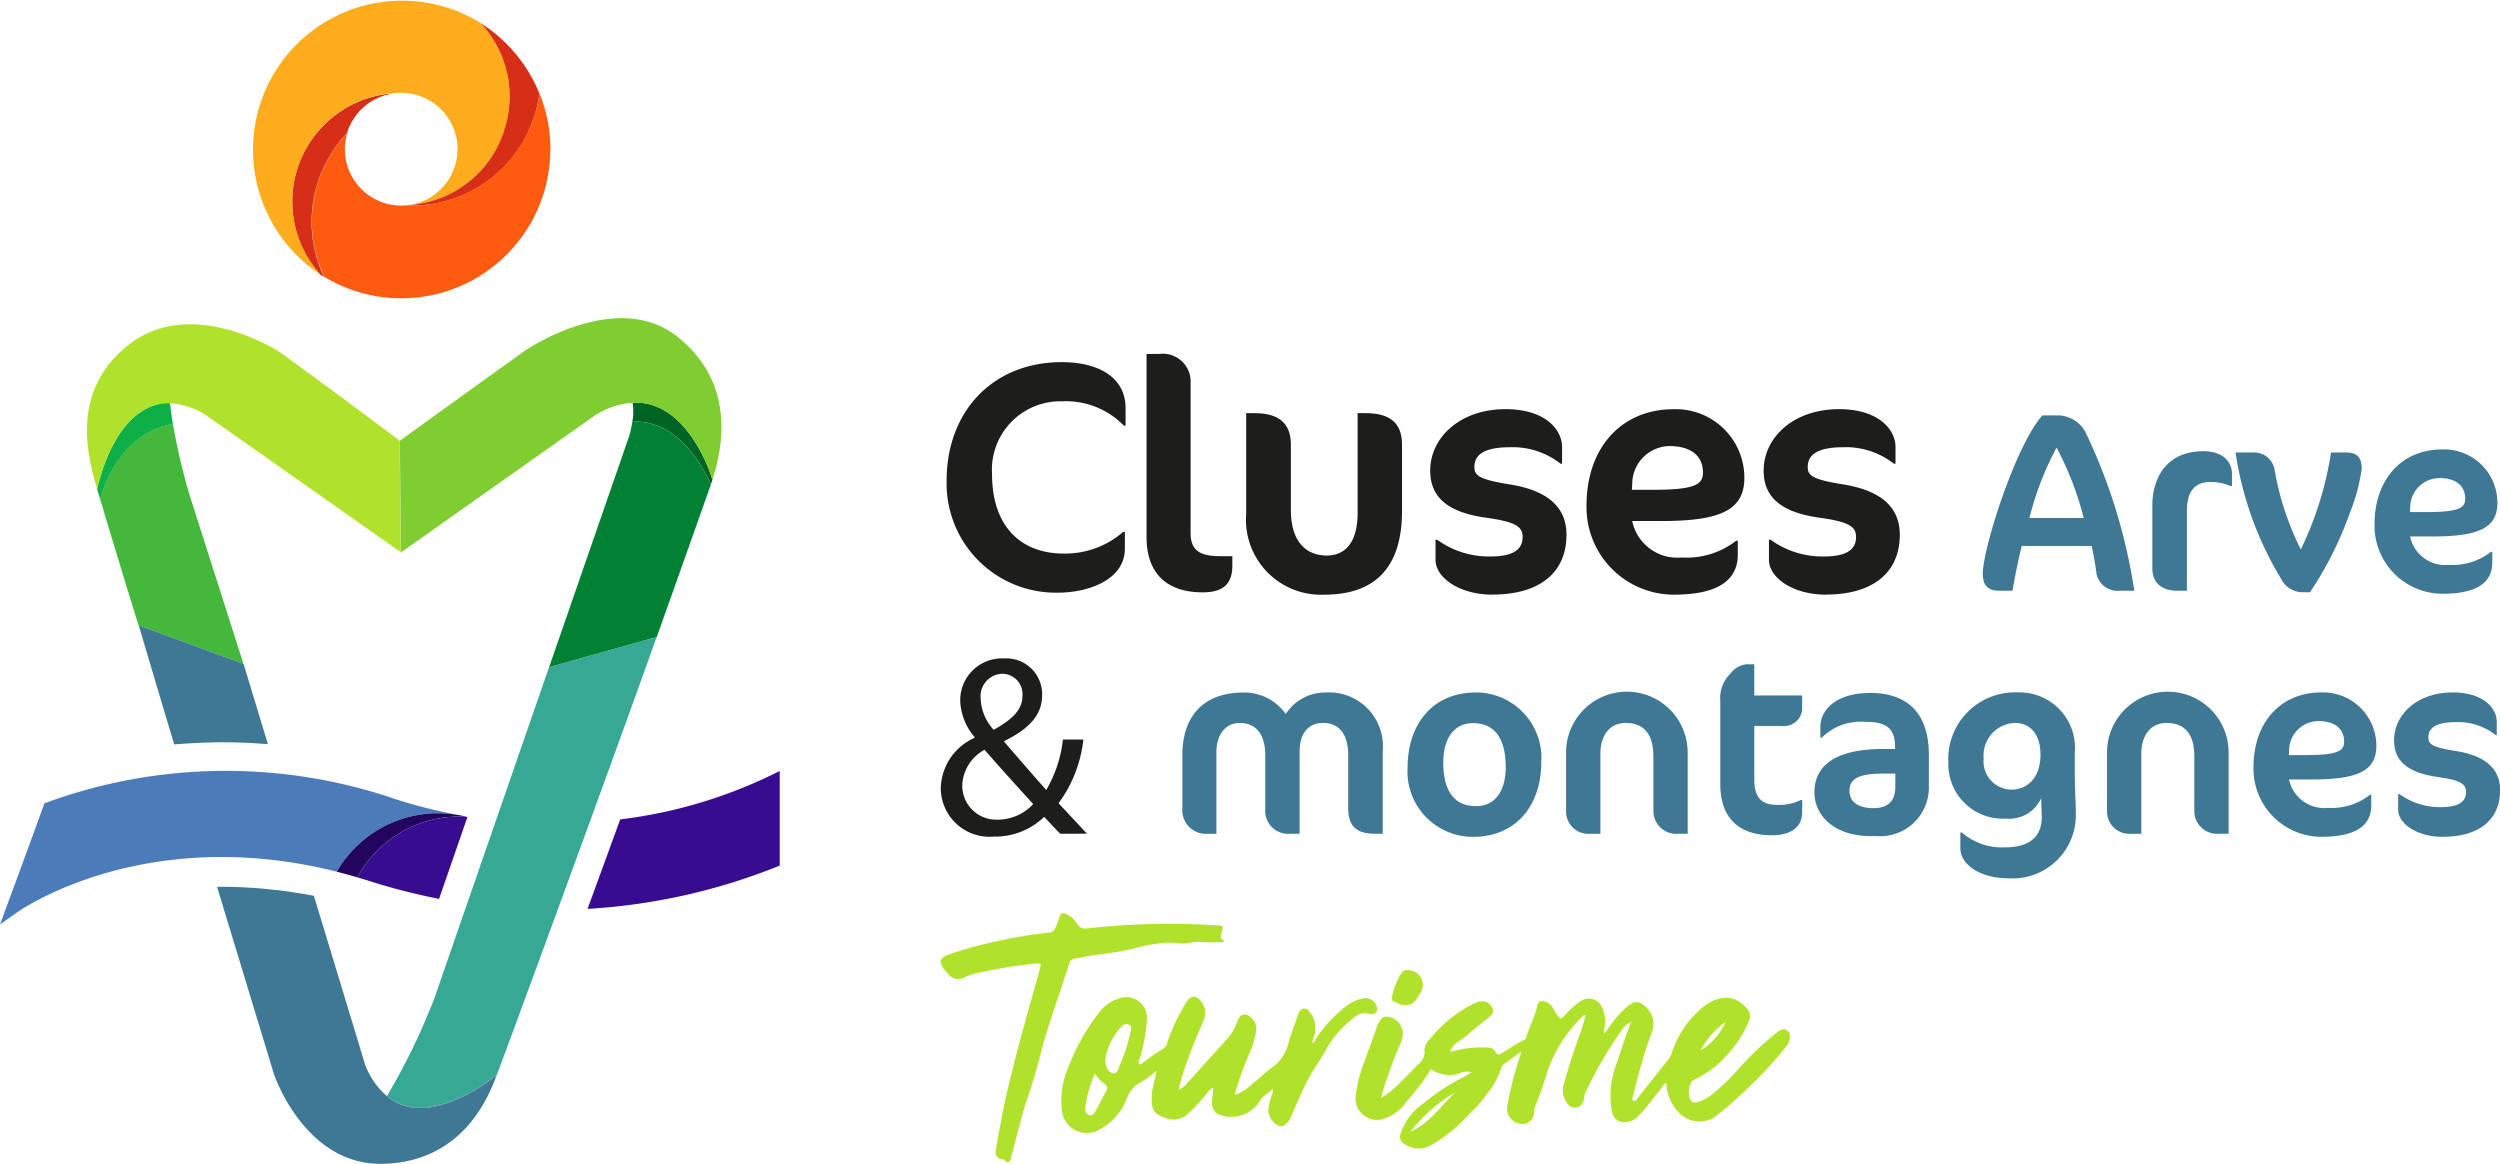 <svg xmlns="http://www.w3.org/2000/svg" xmlns:xlink="http://www.w3.org/1999/xlink" width="164.469" height="76.567" viewBox="0 0 164.469 76.567">
  <defs>
    <clipPath id="clip-path">
      <rect id="Rectangle_480" data-name="Rectangle 480" width="164.469" height="76.567" fill="none"/>
    </clipPath>
  </defs>
  <g id="Groupe_11495" data-name="Groupe 11495" transform="translate(-204.772 -653.386)">
    <g id="Groupe_1962" data-name="Groupe 1962" transform="translate(266.663 676.672)">
      <path id="Tracé_9504" data-name="Tracé 9504" d="M286.76,684.468a5.312,5.312,0,0,0-4.066-1.6,4.5,4.5,0,0,0-4.608,4.781c0,3.483,1.925,5.235,4.716,5.235a5.833,5.833,0,0,0,3.915-1.428h.108v1.1c0,2.034-2.358,2.9-4.413,2.9a7.183,7.183,0,0,1-7.313-7.377c0-4.565,3.051-7.788,7.572-7.788,2.423,0,4.2,1,4.2,3.029v1.147Z" transform="translate(-274.713 -679.752)" fill="#1d1d1b"/>
      <path id="Tracé_9505" data-name="Tracé 9505" d="M293.65,695.366c-2.4,0-3.7-1.277-3.7-3.634V679.682h.821a1.835,1.835,0,0,1,2.077,1.946v9.821c0,1.168.606,1.536,1.968,1.536h.779v.627c0,1.255-.67,1.752-1.946,1.752" transform="translate(-276.413 -679.682)" fill="#1d1d1b"/>
      <path id="Tracé_9506" data-name="Tracé 9506" d="M302.5,696.021a4.933,4.933,0,0,1-5.148-5.3V684.08h.541c1.665,0,2.4.714,2.4,2.077v4.283c0,2.141,1.039,3.006,2.358,3.006,1.19,0,2.033-.822,2.033-2.812V684.08h.52c1.687,0,2.4.714,2.4,2.077v4.369c0,3.635-1.709,5.495-5.105,5.495" transform="translate(-277.26 -680.185)" fill="#1d1d1b"/>
      <path id="Tracé_9507" data-name="Tracé 9507" d="M315.117,695.987c-2.141,0-3.742-1.1-3.742-2.293v-1.319h.108a5.817,5.817,0,0,0,3.5,1.1c1.428,0,2.121-.411,2.121-1.277,0-.67-.412-1-2.423-1.276-2.466-.346-3.656-1.319-3.656-3.093,0-2.185,1.969-4.046,4.954-4.046,2.64,0,3.721,1.364,3.721,2.488v1.1H319.6a5.1,5.1,0,0,0-3.331-1.082c-1.774,0-2.337.541-2.337,1.3,0,.584.346.822,2.337,1.147,2.423.39,3.721,1.449,3.721,3.309,0,2.466-1.731,3.937-4.868,3.937" transform="translate(-278.826 -680.152)" fill="#1d1d1b"/>
      <path id="Tracé_9508" data-name="Tracé 9508" d="M327.543,691.141h-1.9a3.027,3.027,0,0,0,3.266,2.4,5.281,5.281,0,0,0,3.57-1.1h.108v.909c0,1.492-1.017,2.638-4.219,2.638a5.754,5.754,0,0,1-5.732-5.861c0-3.894,2.379-6.339,5.711-6.339a4.509,4.509,0,0,1,4.673,4.521c0,2.142-1.622,2.835-5.473,2.835m.541-4.932a2.493,2.493,0,0,0-2.444,2.487l-.023.39h1.3c2.747,0,3.375-.3,3.375-1.125,0-1.168-.865-1.752-2.207-1.752" transform="translate(-280.154 -680.152)" fill="#1d1d1b"/>
      <path id="Tracé_9509" data-name="Tracé 9509" d="M339.887,695.987c-2.142,0-3.742-1.1-3.742-2.293v-1.319h.109a5.814,5.814,0,0,0,3.5,1.1c1.428,0,2.121-.411,2.121-1.277,0-.67-.411-1-2.423-1.276-2.466-.346-3.656-1.319-3.656-3.093,0-2.185,1.969-4.046,4.954-4.046,2.64,0,3.721,1.364,3.721,2.488v1.1h-.108a5.094,5.094,0,0,0-3.331-1.082c-1.774,0-2.336.541-2.336,1.3,0,.584.346.822,2.336,1.147,2.423.39,3.721,1.449,3.721,3.309,0,2.466-1.731,3.937-4.868,3.937" transform="translate(-281.661 -680.152)" fill="#1d1d1b"/>
      <path id="Tracé_9510" data-name="Tracé 9510" d="M361.107,695.78a1.417,1.417,0,0,1-1.549-1.111,18.466,18.466,0,0,0-.321-1.836h-4.6c-.236.977-.438,1.97-.607,2.947h-.893c-.757,0-1.061-.4-1.061-1.111,0-1.667,2.155-8.453,3.924-10.424h.943a2.1,2.1,0,0,1,1.869,1.061,36.76,36.76,0,0,1,3.233,10.474Zm-4.176-9.413a19.921,19.921,0,0,0-1.785,4.63h3.57a20.671,20.671,0,0,0-1.785-4.63" transform="translate(-283.525 -680.204)" fill="#3f7894"/>
      <path id="Tracé_9511" data-name="Tracé 9511" d="M369.825,689.2a3.264,3.264,0,0,0-1.313-.269c-1.01,0-1.566.556-1.566,1.937v5.22h-.622c-1.01,0-1.651-.506-1.651-1.449V690.46c0-1.818.96-3.553,3.351-3.553,1.4,0,1.887.792,1.887,1.482v.808Z" transform="translate(-284.966 -680.509)" fill="#3f7894"/>
      <path id="Tracé_9512" data-name="Tracé 9512" d="M378.38,690.959a23.42,23.42,0,0,1-2.627,5.237h-.437a1.587,1.587,0,0,1-1.482-.909A22.382,22.382,0,0,1,370.853,687h1.212a1.363,1.363,0,0,1,1.347,1.078,18.934,18.934,0,0,0,1.735,5.305A22.372,22.372,0,0,0,377.135,687h.959c.775,0,1.061.337,1.061,1.078a12.343,12.343,0,0,1-.775,2.88" transform="translate(-285.674 -680.52)" fill="#3f7894"/>
      <path id="Tracé_9513" data-name="Tracé 9513" d="M385,692.5H383.52a2.359,2.359,0,0,0,2.543,1.869,4.113,4.113,0,0,0,2.779-.859h.084v.707c0,1.162-.792,2.054-3.284,2.054a4.479,4.479,0,0,1-4.462-4.563c0-3.031,1.853-4.934,4.445-4.934a3.511,3.511,0,0,1,3.638,3.52c0,1.667-1.263,2.206-4.261,2.206m.422-3.84a1.941,1.941,0,0,0-1.9,1.937l-.016.3h1.01c2.139,0,2.627-.236,2.627-.876,0-.909-.674-1.365-1.718-1.365" transform="translate(-286.856 -680.494)" fill="#3f7894"/>
      <path id="Tracé_9514" data-name="Tracé 9514" d="M282.526,713.834c-.32-.32-.622-.639-1.061-1.11a4.65,4.65,0,0,1-3.317,1.3,3.211,3.211,0,0,1-3.485-3.183,3.729,3.729,0,0,1,2.223-3.317v-.05a3.9,3.9,0,0,1-.943-2.374,2.753,2.753,0,0,1,2.88-2.8,2.361,2.361,0,0,1,2.509,2.409c0,1.2-.691,2.139-2.492,3.03v.051c.96,1.111,2.038,2.357,2.762,3.166a8.338,8.338,0,0,0,1.095-3.317h1.347a8.626,8.626,0,0,1-1.634,4.192c.607.64,1.2,1.28,1.869,2Zm-1.784-1.953c-.674-.741-1.937-2.123-3.2-3.57a2.791,2.791,0,0,0-1.465,2.308,2.239,2.239,0,0,0,2.324,2.29,3.175,3.175,0,0,0,2.341-1.027m-3.453-6.921a3.187,3.187,0,0,0,.859,2.038c1.145-.657,1.886-1.264,1.886-2.223a1.337,1.337,0,0,0-1.313-1.466,1.478,1.478,0,0,0-1.432,1.651" transform="translate(-274.663 -682.271)" fill="#1d1d1b"/>
      <path id="Tracé_9515" data-name="Tracé 9515" d="M305.24,714.123c-1.229,0-1.718-.573-1.718-1.65v-3.5c0-1.5-.673-2.139-1.667-2.139-.909,0-1.531.639-1.531,1.885v5.406h-.607a1.514,1.514,0,0,1-1.651-1.65v-3.5c0-1.5-.691-2.139-1.683-2.139-.876,0-1.533.691-1.533,1.937v5.355h-.606a1.551,1.551,0,0,1-1.634-1.65v-3.52c0-2.476,1.3-4.126,4.042-4.126a3.343,3.343,0,0,1,2.761,1.415,3.088,3.088,0,0,1,2.611-1.415,3.543,3.543,0,0,1,3.771,3.839v5.457Z" transform="translate(-276.717 -682.56)" fill="#3f7894"/>
      <path id="Tracé_9516" data-name="Tracé 9516" d="M313.844,704.828a4.309,4.309,0,0,1,4.295,4.6c0,2.727-1.566,4.9-4.5,4.9a4.3,4.3,0,0,1-4.294-4.581c0-2.728,1.566-4.917,4.5-4.917m-.2,2.021c-1.3,0-1.953,1.078-1.953,2.577,0,1.8.657,2.88,2.155,2.88,1.314,0,1.953-1.079,1.953-2.56,0-1.819-.674-2.9-2.155-2.9" transform="translate(-278.633 -682.56)" fill="#3f7894"/>
      <path id="Tracé_9517" data-name="Tracé 9517" d="M328.513,714.123a1.5,1.5,0,0,1-1.65-1.482v-3.6c0-1.532-.674-2.206-1.836-2.206-.978,0-1.651.741-1.651,2.037v5.255H322.7a1.47,1.47,0,0,1-1.582-1.482v-3.925a4,4,0,0,1,8,.119v5.287Z" transform="translate(-279.981 -682.56)" fill="#3f7894"/>
      <path id="Tracé_9518" data-name="Tracé 9518" d="M333.227,703.359a1.583,1.583,0,0,1,1.062-.623h.522v2.054h3.149v.926a1.2,1.2,0,0,1-1.347,1.078h-1.8v3.554c0,1.179.522,1.634,1.432,1.634a3.216,3.216,0,0,0,1.633-.321h.084v.809c0,.926-.674,1.515-1.987,1.515-2.29,0-3.4-1.246-3.4-3.368v-5.456a2.259,2.259,0,0,1,.656-1.8" transform="translate(-281.292 -682.321)" fill="#3f7894"/>
      <path id="Tracé_9519" data-name="Tracé 9519" d="M343.662,714.28h-.454c-2.155,0-3.638-1.212-3.638-2.88,0-1.616,1.18-2.846,4.513-2.846h.792v-.118c0-1.28-.606-1.667-1.953-1.667a3.657,3.657,0,0,0-2.88,1.044h-.084v-.723c0-1.01.909-2.223,3.3-2.223,2.02,0,3.84.943,3.84,4.076v2.088a3.2,3.2,0,0,1-3.436,3.25m1.229-4.109h-.809c-1.717,0-2.206.4-2.206,1.145,0,.708.572,1.128,1.566,1.128.977,0,1.448-.472,1.448-1.4Z" transform="translate(-282.093 -682.565)" fill="#3f7894"/>
      <path id="Tracé_9520" data-name="Tracé 9520" d="M357.869,711.581c.017.37.034.859.034,1.162a4.161,4.161,0,0,1-4.445,4.311c-1.869,0-3.15-.909-3.15-1.987v-1.027h.1a4.007,4.007,0,0,0,2.879.977c1.634,0,2.425-.775,2.375-2.088L355.63,712v-.219a2.319,2.319,0,0,1-2.341,1.347,3.582,3.582,0,0,1-3.771-3.671,4.395,4.395,0,0,1,4.614-4.631,3.648,3.648,0,0,1,3.705,3.974v1.549c0,.3.017.825.034,1.23m-6.029-2.409a1.863,1.863,0,0,0,1.8,2.054c1.129,0,1.938-.841,1.938-2.29,0-1.414-.708-2.1-1.7-2.1a2.139,2.139,0,0,0-2.038,2.34" transform="translate(-283.232 -682.56)" fill="#3f7894"/>
      <path id="Tracé_9521" data-name="Tracé 9521" d="M368.7,714.123a1.5,1.5,0,0,1-1.651-1.482v-3.6c0-1.532-.674-2.206-1.836-2.206-.977,0-1.651.741-1.651,2.037v5.255h-.673a1.471,1.471,0,0,1-1.583-1.482v-3.925a4,4,0,0,1,8,.119v5.287Z" transform="translate(-284.581 -682.56)" fill="#3f7894"/>
      <path id="Tracé_9522" data-name="Tracé 9522" d="M376.01,710.554h-1.481a2.357,2.357,0,0,0,2.542,1.869,4.113,4.113,0,0,0,2.779-.859h.084v.708c0,1.162-.792,2.054-3.284,2.054a4.48,4.48,0,0,1-4.463-4.564c0-3.031,1.853-4.934,4.445-4.934a3.51,3.51,0,0,1,3.638,3.52c0,1.667-1.263,2.206-4.261,2.206m.422-3.84a1.94,1.94,0,0,0-1.9,1.937l-.017.3h1.01c2.138,0,2.627-.236,2.627-.876,0-.91-.674-1.365-1.719-1.365" transform="translate(-285.827 -682.56)" fill="#3f7894"/>
      <path id="Tracé_9523" data-name="Tracé 9523" d="M385.813,714.326c-1.667,0-2.913-.859-2.913-1.785v-1.027h.084a4.53,4.53,0,0,0,2.727.859c1.112,0,1.651-.32,1.651-.994,0-.522-.32-.774-1.885-.994-1.92-.27-2.846-1.027-2.846-2.408,0-1.7,1.532-3.15,3.856-3.15,2.054,0,2.9,1.061,2.9,1.937v.859H389.3a3.97,3.97,0,0,0-2.594-.842c-1.381,0-1.819.421-1.819,1.01,0,.455.269.64,1.819.893,1.886.3,2.9,1.129,2.9,2.577,0,1.919-1.346,3.065-3.788,3.065" transform="translate(-287.022 -682.56)" fill="#3f7894"/>
      <path id="Tracé_9524" data-name="Tracé 9524" d="M307.17,734.1a7.274,7.274,0,0,0,1.377-1.137c.306-.3.6-.614.908-.917s.624-.568.552-1.082a.973.973,0,0,1,.329-.69,8.562,8.562,0,0,1,2.984-2.408c.536-.236.946-.124,1.161.329.1.211.062.336-.138.519-.481.439-1.029.792-1.5,1.241-.327.315-.793.464-1.04.872-.032.054-.1.092-.073.179.052.089.14.034.2.013a7.35,7.35,0,0,1,2.245-.233.611.611,0,0,1,.537.326.206.206,0,0,0,.322.077c.523-.29,1-.66,1.55-.905a.3.3,0,0,0,.144-.221c.19-.688.569-1.311.7-2.022.058-.313.272-.355.53-.275a.886.886,0,0,1,.5.411c.079.135.148.277.237.4.276.388.279.385.594.03a5.1,5.1,0,0,1,.91-.8.943.943,0,0,1,1.53.429,2.012,2.012,0,0,1,.131,1.185,2.076,2.076,0,0,0-.038.461c.313-.368.552-.784.872-1.137a5.522,5.522,0,0,1,.856-.8.659.659,0,0,1,.881.053,1.534,1.534,0,0,1,.49,1.917,35.831,35.831,0,0,0-1.169,4c-.028.13-.152.3.025.379.143.064.208-.117.285-.213.665-.836,1.326-1.675,1.99-2.51a1.6,1.6,0,0,0,.236-.444,6.578,6.578,0,0,1,2.039-3c.916-.7,2.019-.978,2.919.125a.7.7,0,0,1,.1.8,7.334,7.334,0,0,1-1.615,2.418,6.132,6.132,0,0,1-1.983,1.428c-.368.139-.464,1.172-.159,1.429a.435.435,0,0,0,.445.033,3.008,3.008,0,0,0,.948-.531,14.721,14.721,0,0,0,1.764-1.713,19.381,19.381,0,0,1,2.348-2.234c.236-.184.5-.444.828-.175.212.174.164.655-.082.972a28.129,28.129,0,0,1-3.421,3.582,15.923,15.923,0,0,1-1.369,1.135,1.881,1.881,0,0,1-2.155-.185,2.916,2.916,0,0,1-.971-2.061c-.141-.03-.167.1-.225.171-.38.48-.752.965-1.135,1.442a4.258,4.258,0,0,1-.451.486,1.2,1.2,0,0,1-1.229.414c-.5-.176-.536-.652-.607-1.091a6.191,6.191,0,0,1,.445-2.936c.265-.827.541-1.649.888-2.527a1.2,1.2,0,0,0-.569.461,26.9,26.9,0,0,0-2.465,4.242c-.087.2-.034.425-.166.625a.564.564,0,0,1-.974.057,1.364,1.364,0,0,1-.251-1.323c.273-.961.563-1.917.9-2.858a12.89,12.89,0,0,0,.531-1.671c-.193.021-.265.159-.36.255A9.044,9.044,0,0,0,318,732.682q-.319,1.023-.721,2.017c-.091.226-.012.463-.128.676a.756.756,0,0,1-.945.4,1,1,0,0,1-.758-1.078,22.667,22.667,0,0,1,.846-3.318c.025-.072.043-.145.1-.334-.468.336-.848.608-1.228.885a.166.166,0,0,0-.067.094,5.113,5.113,0,0,1-.919,1.741,7.536,7.536,0,0,1-1.1,1.265,10.377,10.377,0,0,1-2.6,2.162,1.61,1.61,0,0,1-1.77-.055.531.531,0,0,1-.269-.681,3.851,3.851,0,0,1,1.5-1.989,13.119,13.119,0,0,1,2.634-1.728,5.7,5.7,0,0,0,.535-.328,1.106,1.106,0,0,0-.715.042,2.061,2.061,0,0,1-1.865-.182c-.127-.1-.156.03-.194.1a14.35,14.35,0,0,1-1.493,1.953,2.838,2.838,0,0,1-1.675,1.2,1.42,1.42,0,0,1-1.684-1.57,9.893,9.893,0,0,1,.621-2.367c.246-.685.5-1.368.738-2.054s.468-.875.891-.741a1.128,1.128,0,0,1,.822,1.357,2.579,2.579,0,0,1-.186.512,26.952,26.952,0,0,0-1.149,3.185,1.948,1.948,0,0,0-.047.261m1.918,2.217c1.25-.55,1.986-1.677,2.926-2.577a10.262,10.262,0,0,0-2.926,2.577m19.091-5.349a4.233,4.233,0,0,0,1.645-1.882,5.432,5.432,0,0,0-1.645,1.882" transform="translate(-278.19 -685.158)" fill="#b1e22b"/>
    </g>
    <g id="Groupe_1964" data-name="Groupe 1964" transform="translate(204.772 653.386)">
      <g id="Groupe_1963" data-name="Groupe 1963" clip-path="url(#clip-path)">
        <path id="Tracé_9525" data-name="Tracé 9525" d="M295.044,733.9a3.73,3.73,0,0,0,1.248-.822c.4-.313.758-.684,1.173-.971a2.789,2.789,0,0,0,1.1-1.635c.175-.623.413-1.231.623-1.845.065-.187.132-.387.366-.41s.351.146.464.308a1.7,1.7,0,0,1,.223,1.525.809.809,0,0,0-.092.441c.171-.125.216-.306.315-.445a9.232,9.232,0,0,1,1.876-1.979,2.668,2.668,0,0,1,1.083-.514.774.774,0,0,1,.949.533.365.365,0,0,1-.437.49,1.042,1.042,0,0,0-1.083.249,6.774,6.774,0,0,0-1.886,2.209c-.285.551-.685,1.041-.983,1.592-.426.788-.781,1.608-1.136,2.429-.031.072-.057.145-.087.217-.206.484-.5.724-.808.666a1.221,1.221,0,0,1-.715-.987,3.745,3.745,0,0,1,.243-1.1.437.437,0,0,0,.038-.353c-.291.286-.646.455-.849.819a2.211,2.211,0,0,1-2.509.922.79.79,0,0,1-.615-.948c.012-.285.045-.568.072-.882a1.126,1.126,0,0,0-.444.411,11.663,11.663,0,0,1-1.2,1.286,1.345,1.345,0,0,1-1.434.33c-.785-.263-.981-.478-.979-1.317a4.227,4.227,0,0,1,.127-.924c.066-.289.143-.576.187-.892a7.65,7.65,0,0,1-1.352.951,2.369,2.369,0,0,0-.645,1.007,3.937,3.937,0,0,1-1.965,2.022,1.659,1.659,0,0,1-2.238-1.215,5.492,5.492,0,0,1,.442-3.08,13.722,13.722,0,0,1,2.089-3.641,2.548,2.548,0,0,1,1.147-.773A1.36,1.36,0,0,1,289.241,729a10.178,10.178,0,0,1-.45,2.447c-.038.133-.129.26-.074.42.166.042.258-.088.364-.166a10.654,10.654,0,0,1,1.193-.814.62.62,0,0,0,.3-.383,12.566,12.566,0,0,1,1.27-2.712c.3-.476.691-.472,1,0a1.2,1.2,0,0,1,.143,1.187c-.433,1-.86,2.006-1.211,3.039a10.32,10.32,0,0,0-.437,1.544,1.723,1.723,0,0,0,.6-.488c.893-.985,1.779-1.975,2.673-2.959a3.26,3.26,0,0,0,.538-.941c.119-.273.215-.63.638-.561a1.057,1.057,0,0,1,.668.876,5.523,5.523,0,0,1-.5,1.751,19.945,19.945,0,0,0-.877,2.456c-.015.059-.02.121-.034.21m-8.537-2.33a1.559,1.559,0,0,0,.017.247c.08.281.183.6.494.639.293.035.345-.293.441-.515a11.729,11.729,0,0,0,.71-2.177c.039-.181.116-.365-.086-.487a.4.4,0,0,0-.523.133,4.12,4.12,0,0,0-1.053,2.16m-.691.915a8.248,8.248,0,0,0-.623,2.287.383.383,0,0,0,.251.441c.226.07.341-.115.426-.266.254-.453.478-.921.727-1.376.1-.19.009-.3-.122-.395a2.471,2.471,0,0,1-.658-.692" transform="translate(-213.796 -661.862)" fill="#b1e22b"/>
        <path id="Tracé_9526" data-name="Tracé 9526" d="M293.345,723.134c-.55,0-1.086.038-1.613-.011-.444-.043-.852.144-1.3.1a6.273,6.273,0,0,0-.971-.048,10.449,10.449,0,0,0-2.17.4,24.051,24.051,0,0,1-2.543.408c-.411.066-.816.169-1.228.223a.48.48,0,0,0-.429.388c-.6,1.972-1.35,3.892-1.863,5.895-.245.961-.524,1.924-.851,2.871-.278.8-.494,1.636-.7,2.465-.128.512-.273,1.021-.4,1.534-.053.219-.175.367-.406.139-.035-.034-.08-.079-.121-.081-.456-.027-.519-.325-.455-.678.2-1.111.391-2.224.638-3.328.642-2.865,1.463-5.682,2.252-8.506.105-.374.077-.391-.308-.358a31.647,31.647,0,0,0-3.85.628,3.976,3.976,0,0,0-.773.264.832.832,0,0,1-1.114-.229c-.03-.041-.074-.073-.106-.113-.578-.685-.5-.937.337-1.218a32.314,32.314,0,0,1,6.4-1.37.455.455,0,0,0,.419-.292,6.524,6.524,0,0,0,.277-.727c.08-.293.241-.29.467-.189a1.488,1.488,0,0,1,.689.612.619.619,0,0,0,.687.316,48.557,48.557,0,0,1,8.513-.2c.435.023.465.078.312.462-.009.02.017.057.006.073-.174.272.081.409.2.571" transform="translate(-212.772 -661.153)" fill="#b1e22b"/>
      </g>
    </g>
    <g id="Groupe_1965" data-name="Groupe 1965" transform="translate(206.549 674.72)">
      <path id="Tracé_9527" data-name="Tracé 9527" d="M309.042,727.741c-.278.073-.49-.151-.744-.232-.166-.053-.126-.219-.1-.336a4.318,4.318,0,0,1,.6-1.5.478.478,0,0,1,.574-.2.958.958,0,0,1,.623,1.566c-.176.259-.276.578-.641.683a.838.838,0,0,1-.312.024" transform="translate(-218.386 -682.969)" fill="#b1e22b"/>
      <path id="Tracé_9528" data-name="Tracé 9528" d="M210.575,718.713a26.127,26.127,0,0,0-3.8,1.515,26.127,26.127,0,0,1,3.8-1.515" transform="translate(-206.779 -682.198)" fill="#4c7bba"/>
      <path id="Tracé_9529" data-name="Tracé 9529" d="M231.8,685.149l.012-.008c-4.536-3.415-7.941-5.867-7.941-5.867s-5.662-3.679-9.817-.506c-4.135,3.158-2.642,7.793-2.154,9.54l0-.019c1.35-5.52,4.158-5.649,4.694-5.62.037,0,.064,0,.078.006a4.8,4.8,0,0,1,2.448.821l12.762,8.977Z" transform="translate(-207.289 -677.478)" fill="#b1e22b"/>
      <path id="Tracé_9530" data-name="Tracé 9530" d="M218.08,689.516A41.691,41.691,0,0,1,217,684.883c0,.016,0-.015,0,0-2.068.337-3.907,1.99-4.8,4.9.472,1.6,1.592,5.31,2.539,8.347l6.9,2.537Z" transform="translate(-207.4 -678.325)" fill="#43b83a"/>
      <path id="Tracé_9531" data-name="Tracé 9531" d="M236.619,724.535a43.511,43.511,0,0,1-3.1,6.376c2.847,2.293,7.245-1.445,7.245-1.445-.01.027-.023.06-.034.089h0c.15-.321,7.168-19.416,10.534-28.846l-7.081,1.986Z" transform="translate(-209.84 -680.137)" fill="#36a893"/>
    </g>
    <g id="Groupe_1967" data-name="Groupe 1967" transform="translate(204.772 653.386)">
      <g id="Groupe_1966" data-name="Groupe 1966" clip-path="url(#clip-path)">
        <path id="Tracé_9532" data-name="Tracé 9532" d="M217.82,707.649l.155-.013c.98-.066,1.814-.1,2.623-.1.616,0,1.257.017,1.907.05q.5.025,1.071.072l-1.6-5.276v0l-6.9-2.536,0-.005c.729,2.44,1.513,5.115,2.334,7.838.119-.009.236-.022.355-.031Z" transform="translate(-205.951 -658.704)" fill="#3f7894"/>
        <path id="Tracé_9533" data-name="Tracé 9533" d="M232.074,733.036v0a5,5,0,0,1-1.442-2.09l-3.364-11.084c-.286-.055-.571-.108-.847-.154l-.109-.015c-.472-.078-.939-.144-1.388-.2-.092-.012-.183-.019-.274-.028l-.2-.02c-.294-.032-.639-.067-.966-.092-.142-.011-.282-.018-.422-.026l-.114-.006c-.289-.018-.575-.032-.856-.041-.18-.005-.358-.008-.535-.01l-.2-.005c-.058,0-.117,0-.174,0-.1,0-.19,0-.285,0,2.087,6.891,3.751,12.352,3.751,12.352s2.023,6.009,7.173,5.875c5.065-.131,6.822-4.083,7.463-5.813-.025.02-4.471,3.709-7.213,1.358" transform="translate(-206.618 -660.927)" fill="#3f7894"/>
      </g>
    </g>
    <g id="Groupe_1968" data-name="Groupe 1968" transform="translate(204.773 653.387)">
      <path id="Tracé_9534" data-name="Tracé 9534" d="M221.975,702.389v0l-6.9-2.537v.005Z" transform="translate(-205.952 -658.705)" fill="#3f7894"/>
      <path id="Tracé_9535" data-name="Tracé 9535" d="M233.52,734.628v0c2.741,2.351,7.188-1.338,7.213-1.358l.034-.089s-4.4,3.739-7.245,1.445" transform="translate(-208.064 -662.521)" fill="#3f7894"/>
      <path id="Tracé_9536" data-name="Tracé 9536" d="M234.574,694.418l0,0,0,0Z" transform="translate(-208.184 -658.084)" fill="#b1e22b"/>
      <path id="Tracé_9537" data-name="Tracé 9537" d="M212,689.735h0l0-.009,0,.01" transform="translate(-205.599 -657.547)" fill="#b1e22b"/>
      <path id="Tracé_9538" data-name="Tracé 9538" d="M217.376,683.347l.019,0-.012,0h-.006" transform="translate(-206.216 -656.817)" fill="#0faf48"/>
      <path id="Tracé_9539" data-name="Tracé 9539" d="M211.988,689.709l0,.014,0-.015Z" transform="translate(-205.599 -657.545)" fill="#0faf48"/>
      <path id="Tracé_9540" data-name="Tracé 9540" d="M234.571,694.419l-.012-.008v.016Z" transform="translate(-208.183 -658.083)" fill="#7fcd31"/>
      <path id="Tracé_9541" data-name="Tracé 9541" d="M234.548,693.463l.012.008,0,0-.086-7.337,0,0-.012.008Z" transform="translate(-208.171 -657.135)" fill="#7fcd31"/>
      <path id="Tracé_9542" data-name="Tracé 9542" d="M251.767,683.307h0v0" transform="translate(-210.152 -656.811)" fill="#008134"/>
      <path id="Tracé_9543" data-name="Tracé 9543" d="M251.612,685.331c-.069.29-.133.484-.133.484l.071-.2c.025-.1.042-.188.062-.281" transform="translate(-210.119 -657.044)" fill="#008134"/>
      <path id="Tracé_9544" data-name="Tracé 9544" d="M256.208,688.843c-1.685-3.678-3.916-4.108-4.794-4.123a2.089,2.089,0,0,0-.376.022c-.031.19-.067.368-.1.519-.02.093-.037.184-.062.281l-.071.2-5.238,15.119,7.081-1.987c2.07-5.8,3.668-10.331,3.668-10.331Z" transform="translate(-209.442 -656.974)" fill="#008134"/>
      <path id="Tracé_9545" data-name="Tracé 9545" d="M257.021,688.383h0l0-.005c-.056-.171-.111-.336-.17-.5-.488-1.312-2.058-4.732-5.084-4.575a3.818,3.818,0,0,1-.02,1.272,2.107,2.107,0,0,1,.377-.022c.878.015,3.109.445,4.794,4.123l.1-.3Z" transform="translate(-210.15 -656.811)" fill="#006524"/>
      <path id="Tracé_9546" data-name="Tracé 9546" d="M252.772,678.27c-4.011-3.231-10.008.855-10.008.855s-1.224.867-8.289,5.964l0,0,.086,7.337,12.765-9.016a5.368,5.368,0,0,1,2.46-.823v0c3.026-.157,4.6,3.263,5.086,4.575.11.3.165.483.169.5v0c.532-1.711,1.739-6.163-2.271-9.395" transform="translate(-208.173 -656.093)" fill="#7fcd31"/>
      <path id="Tracé_9547" data-name="Tracé 9547" d="M257.7,689.039h0l0,0,0,0" transform="translate(-210.832 -657.468)" fill="#006524"/>
      <path id="Tracé_9548" data-name="Tracé 9548" d="M216.9,684.217c-.005-.034-.012-.074-.02-.129l-.1-.74-.019,0h.005c-.013,0-.04,0-.077-.006-.536-.027-3.346.1-4.694,5.62l-.005.019,0,.016,0,.009.188.619,0-.008h0c.893-2.914,2.726-4.571,4.793-4.908l-.078-.491" transform="translate(-205.599 -656.815)" fill="#0faf48"/>
      <path id="Tracé_9549" data-name="Tracé 9549" d="M228.432,665.462c.016-.039.037-.075.055-.113a8.469,8.469,0,0,1,1.6-2.409l0,0a3.649,3.649,0,0,1,.159-.432l.014-.031a3.64,3.64,0,0,1,.182-.35l.054-.089q.09-.145.194-.282c.019-.025.037-.051.058-.076a3.746,3.746,0,0,1,.285-.32l0,0,.008-.006a3.738,3.738,0,0,1,.557-.451l0,0,.021-.012a3.673,3.673,0,0,1,.324-.188c.031-.016.064-.031.1-.046.09-.043.182-.083.277-.12l.124-.045c.091-.031.184-.058.279-.082.042-.011.083-.023.126-.032a3.574,3.574,0,0,1,.391-.065l.02,0a7.161,7.161,0,0,0-1.806.325q-.27.086-.53.194a7.192,7.192,0,0,0-3.569,3.194l-.008.014a7.149,7.149,0,0,0,.982,8.207c.081.052.165.1.247.151a8.459,8.459,0,0,1-.151-6.921" transform="translate(-207.259 -654.178)" fill="#d72f17"/>
      <path id="Tracé_9550" data-name="Tracé 9550" d="M226.145,666.651a7.127,7.127,0,0,1,.866-3.417.077.077,0,0,0,.008-.014,7.2,7.2,0,0,1,3.569-3.194c.174-.071.351-.136.53-.194a7.12,7.12,0,0,1,1.806-.324,3.612,3.612,0,0,1,.381-.02h0a3.743,3.743,0,0,1,.491.036l.086.013a3.5,3.5,0,0,1,.4.087l.062.013c.032.01.062.024.094.034.082.027.164.056.244.088.044.018.088.035.131.053a3.873,3.873,0,0,1,.353.178l.009.005a3.985,3.985,0,0,1,.355.236l.018.013a3.818,3.818,0,0,1,.329.282c.02.019.038.042.058.062s.056.059.084.089.085.086.125.132c.067.081.131.163.191.249l0,0c.053.076.1.154.151.235.009.016.019.031.028.047.043.074.082.151.12.228l.035.07c.035.075.066.151.1.228l.031.085c.027.076.052.153.074.232.009.03.016.06.024.09.02.08.04.16.055.242,0,.026.008.052.012.079a3.751,3.751,0,0,1,.053.6c0,.058-.01.114-.012.172-.005.1-.009.2-.022.3s-.029.176-.047.264c-.013.064-.026.128-.042.19-.025.1-.054.191-.086.285-.016.045-.034.089-.05.134-.04.1-.081.2-.128.3l0,.01c0,.007-.009.012-.012.02a3.751,3.751,0,0,1-.281.465c-.027.037-.054.073-.081.108a3.694,3.694,0,0,1-.287.332c-.025.026-.043.056-.069.081s-.035.027-.052.043a3.918,3.918,0,0,1-.31.258c-.044.033-.085.068-.13.1a3.713,3.713,0,0,1-.487.286l-.035.018c-.081.038-.165.073-.249.105l-.05.019c-.085.031-.17.06-.257.085l-.036.009a3.758,3.758,0,0,1-.514.1l-.041.008a7.044,7.044,0,0,0,4.01-1.541,7.212,7.212,0,0,0,1.826-2.167,7.116,7.116,0,0,0,.794-2.415,7.253,7.253,0,0,0,.081-1.016h0a7.13,7.13,0,0,0-1.874-4.818,9.806,9.806,0,0,0-10.579,16.513,7.13,7.13,0,0,1-1.848-4.791" transform="translate(-206.916 -653.387)" fill="#fcac1c"/>
      <path id="Tracé_9551" data-name="Tracé 9551" d="M241.76,659.946a7.489,7.489,0,0,1-.875,3.431,7.114,7.114,0,0,1-5.835,3.708l-.082.01c.115.005.229.017.346.017a8.463,8.463,0,0,0,8.4-7.375,9.834,9.834,0,0,0-3.833-4.608A7.129,7.129,0,0,1,241.76,659.946Z" transform="translate(-208.229 -653.586)" fill="#d72f17"/>
      <path id="Tracé_9552" data-name="Tracé 9552" d="M242.913,660.332a8.516,8.516,0,0,1-8.4,7.375c-.117,0-.231-.011-.347-.017-.114.01-.229.017-.346.017a3.717,3.717,0,0,1-.387-.02H233.4v0a3.657,3.657,0,0,1-.474-.087h0a3.864,3.864,0,0,1-.451-.144l-.064-.028c-.111-.046-.219-.1-.323-.151-.044-.024-.088-.05-.131-.076-.082-.048-.163-.1-.242-.151l-.122-.088c-.081-.061-.159-.127-.236-.194-.031-.027-.062-.053-.092-.081-.011-.011-.023-.02-.034-.03-.051-.05-.1-.106-.145-.159s-.093-.1-.136-.15-.1-.132-.146-.2-.084-.112-.122-.173-.081-.145-.121-.219-.07-.12-.1-.183a3.91,3.91,0,0,1-.17-.428c0-.01-.006-.018-.01-.027-.03-.1-.054-.194-.077-.293-.005-.023-.012-.046-.018-.069-.017-.084-.028-.17-.04-.256-.005-.04-.014-.079-.018-.119-.005-.055-.005-.112-.009-.168,0-.071-.011-.142-.011-.214v-.014a3.622,3.622,0,0,1,.035-.473c.005-.036.011-.072.017-.107a3.621,3.621,0,0,1,.1-.441l0-.015a8.47,8.47,0,0,0-1.6,2.409c-.017.038-.038.074-.055.113a8.454,8.454,0,0,0,.152,6.921,9.8,9.8,0,0,0,14.863-8.1c0-.1.015-.194.015-.293a9.777,9.777,0,0,0-.714-3.662" transform="translate(-207.424 -654.182)" fill="#ff5b10"/>
      <path id="Tracé_9553" data-name="Tracé 9553" d="M235.056,668.63c.013,0,.026-.006.04-.008-.027,0-.053.009-.08.011l.04,0" transform="translate(-208.235 -655.131)" fill="#fcac1c"/>
      <path id="Tracé_9554" data-name="Tracé 9554" d="M238.749,664.562c0-.058.012-.113.012-.172a3.761,3.761,0,0,0-.053-.6,3.75,3.75,0,0,1,.051.6c0,.059-.008.115-.011.173" transform="translate(-208.658 -654.577)" fill="#fcac1c"/>
      <path id="Tracé_9555" data-name="Tracé 9555" d="M238.324,666.329l0-.01c-.005.01-.012.019-.016.029l.012-.02" transform="translate(-208.612 -654.867)" fill="#fcac1c"/>
      <path id="Tracé_9556" data-name="Tracé 9556" d="M237.494,667.454c.026-.025.044-.055.069-.08-.04.041-.08.084-.121.123.017-.015.036-.027.052-.043" transform="translate(-208.513 -654.988)" fill="#fcac1c"/>
      <path id="Tracé_9557" data-name="Tracé 9557" d="M235.739,660.444c-.019-.006-.042-.008-.062-.013.053.014.1.03.156.047-.032-.01-.062-.024-.094-.034" transform="translate(-208.311 -654.193)" fill="#fcac1c"/>
      <path id="Tracé_9558" data-name="Tracé 9558" d="M237.764,661.753c-.039-.047-.083-.089-.125-.133a3.735,3.735,0,0,1,.317.382c-.061-.086-.125-.169-.192-.249" transform="translate(-208.535 -654.329)" fill="#fcac1c"/>
      <path id="Tracé_9559" data-name="Tracé 9559" d="M237.435,661.413a3.682,3.682,0,0,0-.329-.281,3.573,3.573,0,0,1,.388.344c-.019-.02-.038-.043-.058-.063" transform="translate(-208.474 -654.273)" fill="#fcac1c"/>
      <path id="Tracé_9560" data-name="Tracé 9560" d="M235.008,668.634l-.063,0h.019l.082-.009c-.013,0-.026,0-.039,0" transform="translate(-208.227 -655.132)" fill="#d72f17"/>
      <path id="Tracé_9561" data-name="Tracé 9561" d="M233.57,668.534a3.657,3.657,0,0,0,.474.087h0a3.631,3.631,0,0,1-.475-.086" transform="translate(-208.069 -655.121)" fill="#ff5b10"/>
      <path id="Tracé_9562" data-name="Tracé 9562" d="M233.048,668.366a3.863,3.863,0,0,0,.451.144,3.78,3.78,0,0,1-.514-.173l.064.028" transform="translate(-208.002 -655.099)" fill="#ff5b10"/>
      <path id="Tracé_9563" data-name="Tracé 9563" d="M231.633,667.447c.011.011.023.019.034.03-.063-.06-.12-.126-.179-.189.049.053.094.109.145.159" transform="translate(-207.831 -654.978)" fill="#ff5b10"/>
      <path id="Tracé_9564" data-name="Tracé 9564" d="M234.525,668.656H234.5c-.122,0-.242-.011-.362-.019a3.7,3.7,0,0,0,.387.02c.117,0,.232-.007.346-.017l-.019,0c-.109.01-.218.017-.329.017" transform="translate(-208.135 -655.133)" fill="#ff5b10"/>
      <path id="Tracé_9565" data-name="Tracé 9565" d="M250.571,713.847c-.721,1.978-1.451,3.98-2.149,5.888a39.878,39.878,0,0,0,12.641-2.846v-6.228a31.522,31.522,0,0,1-10.492,3.186" transform="translate(-209.769 -659.943)" fill="#380c91"/>
      <path id="Tracé_9566" data-name="Tracé 9566" d="M233.6,713.445h0a7.763,7.763,0,0,1,1.474.144,33.534,33.534,0,0,1-4.267-1.065,34.412,34.412,0,0,0-23.112.268c-.593,1.655-1.939,5.306-2.921,7.966l1.145-.806c.359-.251,8.492-5.816,21.006-2.662a7.719,7.719,0,0,1,6.676-3.847" transform="translate(-204.773 -659.945)" fill="#4c7bba"/>
      <path id="Tracé_9567" data-name="Tracé 9567" d="M237.853,714.022h0c.172,0,.339.015.507.025-.1-.024-.2-.055-.3-.077-.041-.006-.082-.015-.123-.022a7.7,7.7,0,0,0-8.15,3.7q.671.17,1.359.374a7.616,7.616,0,0,1,6.707-4" transform="translate(-207.636 -660.303)" fill="#22055e"/>
      <path id="Tracé_9568" data-name="Tracé 9568" d="M238.536,714.076c-.168-.011-.336-.025-.507-.025a7.62,7.62,0,0,0-6.708,4c.264.078.526.153.793.239.994.32,1.971.587,2.937.817q.619.149,1.23.274c.138.027.277.059.415.087l.147-.424.134-.387,1.585-4.576-.027-.007" transform="translate(-207.812 -660.331)" fill="#380c91"/>
    </g>
  </g>
</svg>
